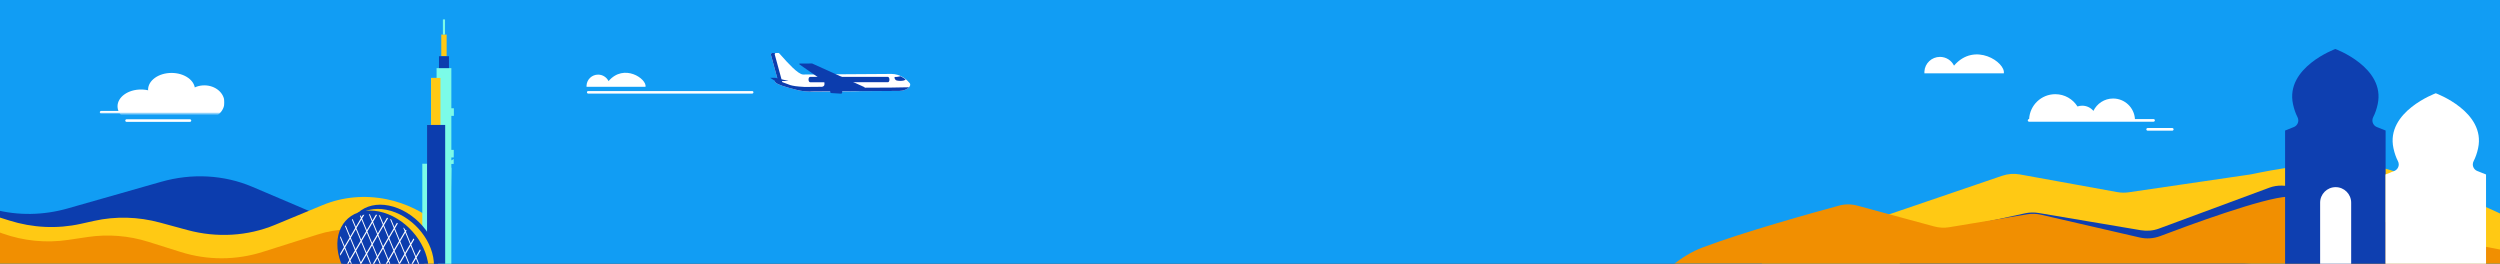 <svg width="1526" height="161" viewBox="0 0 1526 161" fill="none" xmlns="http://www.w3.org/2000/svg">
<rect x="0" y="0" width="1526" height="161" fill="#333333" stroke="none"/>
<g clip-path="url(#clip0_1157_11202)">
<rect width="1526" height="161" fill="#119DF4"/>
<mask id="mask0_1157_11202" style="mask-type:alpha" maskUnits="userSpaceOnUse" x="-43" y="0" width="306" height="188">
<path d="M262.101 0H-43V187.713H262.101V0Z" fill="#0082D2"/>
</mask>
<g mask="url(#mask0_1157_11202)">
<path fill-rule="evenodd" clip-rule="evenodd" d="M176.218 236.45L193.507 130.829L154.025 114.031C136.805 106.704 117.156 105.621 98.401 110.964L41.289 127.235C26.474 131.456 11.021 131.686 -3.401 127.903L-27.997 121.45C-41.272 117.967 -55.438 117.881 -69.194 121.199L-108.268 130.625C-126.91 135.121 -146.153 133.333 -162.833 125.555L-211.344 102.933C-218.038 99.812 -225.153 97.651 -232.485 96.478L-248.988 197.302L176.218 236.45Z" fill="#0C3DAE"/>
<path fill-rule="evenodd" clip-rule="evenodd" d="M-52.012 121.408L-44.765 187.571L271.182 169.625L267.599 136.917C258.698 129.448 247.934 124.068 236.095 121.633C222.768 118.893 209.108 120.139 196.878 125.211L167.857 137.246C151.147 144.175 132.321 145.284 114.339 140.399L97.648 135.864C84.381 132.259 70.58 131.899 57.455 134.814L49.243 136.638C34.978 139.806 19.937 139.101 5.668 134.595L-23.592 125.355C-32.909 122.413 -42.524 121.1 -52.012 121.408Z" fill="#FFC914"/>
<path fill-rule="evenodd" clip-rule="evenodd" d="M-58.429 126.169V187.928H262.099V159.343C253.683 151.094 243.064 144.972 231.014 141.961C218.821 138.915 206.022 139.309 194.039 143.1L160.23 153.797C144.007 158.929 126.598 158.943 110.367 153.835L90.537 147.595C78.572 143.83 65.909 142.831 53.501 144.672L41.588 146.441C28.09 148.444 14.307 147.083 1.462 142.478L-30.474 131.029C-39.497 127.794 -48.956 126.169 -58.429 126.169Z" fill="#F18F01"/>
</g>
<mask id="mask1_1157_11202" style="mask-type:alpha" maskUnits="userSpaceOnUse" x="998" y="-8" width="595" height="197">
<path d="M1586.26 22.999C1585.45 5.327 1570.46 -8.338 1552.78 -7.522L1029 16.672C1011.33 17.489 997.662 32.477 998.478 50.15L1004.88 188.653L1592.66 161.503L1586.26 22.999Z" fill="#0082D2"/>
</mask>
<g mask="url(#mask1_1157_11202)">
<path fill-rule="evenodd" clip-rule="evenodd" d="M1074.72 147.873L1076.85 183.524L1595.77 166.001C1595.77 166.001 1508.81 116.459 1449.98 101.292C1426.99 95.364 1381.51 104.817 1375.01 106.226C1374.46 106.343 1373.95 106.438 1373.4 106.518L1299.33 117.375C1297.02 117.713 1294.68 117.675 1292.39 117.261L1232.92 106.47C1229.33 105.818 1225.61 106.101 1222.12 107.292L1149.32 132.133L1074.72 147.873Z" fill="#FFC914"/>
<path fill-rule="evenodd" clip-rule="evenodd" d="M1154.73 135.009L1162.94 178.46L1491.07 150.65L1463.19 139.115L1400.8 114.878C1395.64 112.871 1390.06 112.763 1385.18 114.573L1317.75 139.556C1314.31 140.828 1310.51 141.162 1306.73 140.523L1244.46 130.021C1241.67 129.551 1238.87 129.607 1236.2 130.184L1189.73 140.246C1186.83 140.876 1183.76 140.885 1180.73 140.272L1154.73 135.009Z" fill="#0E3FB0"/>
<path fill-rule="evenodd" clip-rule="evenodd" d="M1004.56 177.321L1005.24 188.891L1474.18 172.064C1508.52 169.448 1544.76 166.653 1583.82 163.591L1475.51 142.471C1474.25 142.227 1473.05 141.882 1471.85 141.427C1461.91 137.659 1412.94 119.438 1396.55 120.051C1381.68 120.606 1335.35 137.74 1318.61 144.1C1314.62 145.616 1310.26 145.927 1306.05 144.957L1245.82 131.063C1243.07 130.43 1240.24 130.34 1237.49 130.796L1189.8 138.7C1186.77 139.201 1183.66 139.042 1180.68 138.234L1133.7 125.514C1130.05 124.528 1126.24 124.51 1122.63 125.487C1107.46 129.602 1064.45 141.519 1039.05 151.133C1026.3 155.957 1014.3 166.514 1004.56 177.321Z" fill="#F18F01"/>
</g>
<path fill-rule="evenodd" clip-rule="evenodd" d="M257.76 170.418V171.198H275.498V116.717L275.539 113.23L275.664 102.382H275.504V100.068H276.926L276.95 97.033L275.504 97.914V96.123H276.955L276.991 91.481H275.504V70.739H277.045V66.097H275.504V41.57H266.489V47.562H263.145V76.278H260.669V99.949H257.772V170.424L257.76 170.418Z" fill="#7BFBE8"/>
<path fill-rule="evenodd" clip-rule="evenodd" d="M269.357 21.089H272.63V34.329H269.357V21.089Z" fill="#FFC914"/>
<path fill-rule="evenodd" clip-rule="evenodd" d="M263.139 47.562H268.84V77.224H263.139V47.562Z" fill="#FFC914"/>
<path fill-rule="evenodd" clip-rule="evenodd" d="M260.664 171.197H271.738V76.272H260.664V171.197Z" fill="#0C3DAE"/>
<path fill-rule="evenodd" clip-rule="evenodd" d="M267.948 34.328H274.047V41.563H267.948V34.328Z" fill="#0C3DAE"/>
<path fill-rule="evenodd" clip-rule="evenodd" d="M270.338 11.854H271.647V21.089H270.338V11.854Z" fill="#7BFBE8"/>
<path d="M240.202 126.19C224.975 121.614 212.461 129.992 212.259 144.898C212.146 153.192 222.892 163.629 233.026 171.198H265.157C266.556 168.413 267.353 165.141 267.407 161.469C267.615 146.564 255.435 130.766 240.208 126.196L240.202 126.19Z" fill="#0C3DAE"/>
<path d="M238.494 128.689C223.725 124.363 211.593 132.396 211.396 146.629C211.289 154.37 221.559 164.069 231.526 171.198H262.902C264.14 168.621 264.842 165.628 264.89 162.29C265.086 148.057 253.269 133.014 238.5 128.689H238.494Z" fill="#FFC914"/>
<path d="M234.162 129.79C218.768 125.166 206.118 133.633 205.91 148.706C205.803 156.536 209.081 164.605 214.407 171.198H260.908C261.373 169.413 261.628 167.497 261.652 165.456C261.861 150.384 249.549 134.419 234.156 129.796L234.162 129.79Z" fill="#0C3DAE"/>
<path fill-rule="evenodd" clip-rule="evenodd" d="M233.609 132.021C219.185 127.689 207.338 135.621 207.142 149.741C207.041 157.227 210.242 164.95 215.419 171.198H258.57C259.07 169.419 259.344 167.491 259.374 165.432C259.57 151.312 248.032 136.353 233.615 132.021H233.609Z" fill="#0C3DAE"/>
<path d="M253.75 170.162L250.817 163.058L253.893 157.809L256.815 164.89L253.744 170.162H253.75ZM248.318 171.198L247.377 168.925L250.454 163.676L253.387 170.781L253.143 171.198H254.173L254.089 170.995L257.16 165.723L258.939 170.037C259.01 169.704 259.076 169.365 259.135 169.02L257.523 165.11L259.278 162.1C259.236 161.713 259.183 161.332 259.123 160.945L257.184 164.283L254.262 157.208L256.755 152.96C256.636 152.692 256.523 152.424 256.398 152.157L253.923 156.375L251.013 149.33L252.87 146.159C252.721 145.95 252.56 145.742 252.405 145.534L250.668 148.497L247.758 141.452L248.187 140.726C248.014 140.554 247.83 140.393 247.651 140.226L247.419 140.625L247.009 139.631C246.693 139.346 246.372 139.066 246.045 138.792L247.056 141.238L243.98 146.486L241.07 139.441L242.855 136.394C242.659 136.263 242.457 136.132 242.26 136.002L240.731 138.614L238.845 134.044C238.589 133.919 238.333 133.8 238.077 133.675L240.368 139.233L237.292 144.481L234.382 137.436L236.893 133.151C236.673 133.056 236.453 132.961 236.227 132.872L234.037 136.608L231.936 131.515C231.71 131.461 231.484 131.408 231.258 131.36L233.68 137.227L230.604 142.475L227.694 135.43L230.199 131.158C229.949 131.116 229.693 131.069 229.443 131.033L227.355 134.597L225.778 130.771C225.576 130.771 225.373 130.783 225.171 130.789L226.998 135.21L223.921 140.458L221.012 133.413L222.398 131.051C222.083 131.104 221.773 131.164 221.464 131.229L220.667 132.586L220.232 131.527C220.048 131.58 219.863 131.634 219.685 131.688L220.309 133.199L217.233 138.447L215.281 133.723C215.121 133.83 214.954 133.937 214.8 134.044L216.87 139.066L213.794 144.314L211.027 137.608C210.89 137.781 210.765 137.965 210.634 138.15L213.431 144.933L210.343 150.205L207.85 144.118C207.766 144.427 207.689 144.737 207.617 145.058L209.98 150.824L207.534 154.995C207.6 155.346 207.671 155.691 207.748 156.042L210.325 151.651L213.223 158.714L210.39 163.54C210.515 163.795 210.64 164.051 210.771 164.307L213.562 159.547L216.46 166.61L214.437 170.061C214.591 170.263 214.752 170.46 214.913 170.662L216.805 167.437L218.346 171.204H218.965L217.168 166.818L220.286 161.505L223.195 168.55L221.642 171.198H222.469L223.535 169.377L224.284 171.198H224.903L223.898 168.758L226.974 163.51L229.884 170.555L229.509 171.198H230.764L230.586 170.769L233.662 165.521L236.006 171.198H236.625L234.025 164.902L237.101 159.654L240.011 166.699L237.375 171.198H238.202L240.35 167.532L241.861 171.198H242.48L240.713 166.913L243.789 161.665L246.699 168.71L245.241 171.198H246.068L247.038 169.543L247.723 171.198H248.341H248.318ZM244.129 161.046L247.205 155.798L250.115 162.843L247.038 168.092L244.129 161.046ZM237.434 159.035L240.511 153.787L243.42 160.832L240.344 166.08L237.434 159.035ZM230.746 157.024L233.823 151.776L236.732 158.821L233.656 164.069L230.746 157.024ZM230.217 169.936L227.307 162.891L230.383 157.643L233.293 164.688L230.217 169.936ZM224.058 155.013L227.134 149.765L230.044 156.81L226.968 162.058L224.058 155.013ZM223.529 167.925L220.619 160.88L223.695 155.632L226.605 162.677L223.529 167.925ZM217.37 153.002L220.446 147.753L223.356 154.799L220.28 160.047L217.37 153.002ZM216.799 165.979L213.901 158.916L217.007 153.62L219.917 160.666L216.805 165.979H216.799ZM210.664 151.014L213.758 145.742L216.668 152.787L213.568 158.077L210.67 151.014H210.664ZM217.197 139.875L220.107 146.92L217.031 152.169L214.121 145.123L217.197 139.875ZM220.637 134.008L223.546 141.053L220.47 146.302L217.56 139.256L220.637 134.008ZM226.795 148.932L223.719 154.18L220.809 147.135L223.886 141.886L226.795 148.932ZM227.325 136.019L230.235 143.065L227.158 148.313L224.249 141.268L227.325 136.019ZM233.483 150.943L230.407 156.191L227.497 149.146L230.574 143.898L233.483 150.943ZM234.013 138.031L236.923 145.076L233.846 150.324L230.937 143.279L234.013 138.031ZM240.172 152.954L237.095 158.202L234.186 151.157L237.262 145.909L240.172 152.954ZM240.701 140.042L243.611 147.087L240.535 152.335L237.625 145.29L240.701 140.042ZM246.86 154.965L243.783 160.213L240.874 153.168L243.95 147.92L246.86 154.965ZM247.389 142.053L250.299 149.098L247.223 154.346L244.313 147.301L247.389 142.053ZM253.548 156.976L250.472 162.225L247.562 155.179L250.638 149.931L253.548 156.976Z" fill="white"/>
<path d="M1400.13 77.561C1401.8 76.897 1402.89 75.291 1402.89 73.504C1402.89 72.793 1402.7 72.106 1402.38 71.472C1401.26 69.285 1400.32 66.692 1399.66 63.618C1394.82 41.139 1425.5 29.9 1425.5 29.9C1425.5 29.9 1456.18 41.139 1451.34 63.618C1450.68 66.692 1449.74 69.285 1448.62 71.472C1448.3 72.106 1448.11 72.793 1448.11 73.504C1448.11 75.291 1449.2 76.897 1450.87 77.561L1456.18 79.674V169.91H1394.82V79.674L1400.13 77.561H1400.13Z" fill="#0E3FB0"/>
<path d="M1435.15 123.698C1435.15 118.471 1430.91 114.233 1425.68 114.233C1420.45 114.233 1416.21 118.471 1416.21 123.698V169.91H1435.15V123.698Z" fill="white"/>
<path d="M1461.43 104.391C1463.1 103.73 1464.2 102.13 1464.2 100.351C1464.2 99.643 1464.01 98.959 1463.68 98.327C1462.56 96.149 1461.63 93.568 1460.97 90.506C1456.12 68.123 1486.8 56.93 1486.8 56.93C1486.8 56.93 1517.47 68.123 1512.63 90.506C1511.97 93.568 1511.03 96.149 1509.91 98.327C1509.59 98.959 1509.4 99.643 1509.4 100.351C1509.4 102.13 1510.49 103.73 1512.16 104.391L1517.47 106.495V167.251H1456.12V106.495L1461.43 104.391H1461.43Z" fill="white"/>
<path d="M1315.33 73.483C1315.33 73.037 1314.97 72.675 1314.52 72.675H1303.17C1302.75 65.68 1296.95 60.135 1289.85 60.135C1284.55 60.135 1279.98 63.215 1277.82 67.685C1276.17 65.746 1273.72 64.511 1270.97 64.511C1269.97 64.511 1269.01 64.685 1268.1 64.99C1265.27 60.487 1260.26 57.492 1254.56 57.492C1245.99 57.492 1239 64.22 1238.58 72.675H1238.56C1238.11 72.675 1237.75 73.037 1237.75 73.483C1237.75 73.929 1238.11 74.29 1238.56 74.29H1314.52C1314.97 74.29 1315.33 73.929 1315.33 73.483Z" fill="white"/>
<path d="M1310.93 79.76H1325.95C1326.4 79.76 1326.76 79.398 1326.76 78.952C1326.76 78.506 1326.4 78.144 1325.95 78.144H1310.93C1310.48 78.144 1310.12 78.506 1310.12 78.952C1310.12 79.398 1310.48 79.76 1310.93 79.76Z" fill="white"/>
<path d="M1174.66 43.602C1174.96 38.65 1179.1 34.724 1184.16 34.724C1187.93 34.724 1191.19 36.905 1192.73 40.069C1205.45 25.208 1224.31 38.171 1223.13 44.745C1215.94 44.745 1174.66 44.745 1174.66 44.745C1174.66 44.745 1174.61 44.486 1174.66 43.602Z" fill="white"/>
<path d="M554.867 53.265C554.818 53.318 554.766 53.371 554.712 53.424C553.761 54.352 552.228 55.053 550.621 55.346C550.106 55.439 549.583 55.491 549.07 55.494L503.84 55.796C499.633 55.824 496.855 55.842 496.699 55.844C496.617 55.851 495.921 55.905 494.793 55.905C493.608 55.905 492.066 55.845 490.338 55.632C489.031 55.47 487.618 55.221 486.173 54.842L485.531 54.675C483.688 54.195 481.502 53.625 479.473 53.008C479.034 52.873 478.603 52.738 478.183 52.6C477.992 52.537 477.802 52.474 477.616 52.41C476.535 52.039 475.704 51.707 475.068 51.406C473.373 50.607 473.049 50.038 472.998 49.608C472.99 49.545 472.989 49.483 472.994 49.422C473.018 49.124 473.19 48.855 473.508 48.618H473.508C473.534 48.599 473.561 48.58 473.588 48.56C473.762 48.442 473.965 48.325 474.195 48.208C474.306 48.153 474.423 48.097 474.546 48.043L470.59 33.552C470.516 33.278 470.551 32.973 470.687 32.734C470.821 32.501 471.036 32.36 471.263 32.355H471.276L474.531 32.333L475.27 32.328H475.283C475.309 32.328 475.336 32.332 475.367 32.347C475.547 32.423 475.895 32.798 477.299 34.38C480.502 37.983 487.167 45.481 490.254 45.481L544.075 45.132H544.157C545.358 45.131 546.568 45.305 547.755 45.649C547.761 45.651 547.768 45.653 547.775 45.654C547.895 45.69 548.02 45.727 548.144 45.767C548.523 45.889 548.9 46.029 549.264 46.182C549.527 46.292 549.788 46.41 550.046 46.537C550.934 46.974 551.789 47.51 552.598 48.136C552.763 48.263 552.935 48.4 553.106 48.545C553.115 48.553 553.125 48.561 553.134 48.569C553.173 48.601 553.21 48.633 553.248 48.665C553.485 48.869 553.713 49.077 553.929 49.285C554.432 49.769 554.916 50.298 555.368 50.855L555.382 50.873L555.394 50.893C555.797 51.611 555.604 52.467 554.868 53.265L554.867 53.265Z" fill="white"/>
<path d="M542.598 49.776C542.613 49.754 542.627 49.73 542.641 49.705C542.645 49.698 542.649 49.691 542.653 49.684C542.666 49.66 542.679 49.636 542.692 49.609C542.693 49.607 542.694 49.604 542.696 49.601C542.708 49.575 542.72 49.548 542.732 49.521C542.735 49.513 542.738 49.505 542.741 49.498C542.753 49.469 542.764 49.44 542.774 49.41C542.776 49.405 542.777 49.401 542.779 49.395C542.788 49.368 542.797 49.34 542.805 49.312C542.807 49.304 542.81 49.297 542.812 49.289C542.821 49.257 542.829 49.224 542.837 49.191C542.838 49.185 542.84 49.178 542.841 49.172C542.848 49.142 542.854 49.111 542.86 49.081C542.861 49.074 542.863 49.068 542.864 49.061C542.87 49.026 542.875 48.99 542.88 48.954C542.881 48.946 542.882 48.939 542.883 48.932C542.887 48.897 542.891 48.862 542.894 48.826C542.894 48.823 542.895 48.82 542.895 48.817C542.898 48.778 542.901 48.739 542.903 48.699C542.903 48.692 542.903 48.684 542.904 48.677C542.905 48.637 542.906 48.596 542.906 48.555C542.904 48.11 542.806 47.718 542.644 47.431C542.469 47.12 542.219 46.931 541.932 46.931L541.369 46.935L494.494 46.938C494.415 46.938 494.338 46.954 494.265 46.982C494.079 47.053 493.913 47.209 493.785 47.439C493.766 47.474 493.747 47.51 493.73 47.548C493.728 47.553 493.726 47.557 493.724 47.562C493.722 47.566 493.72 47.571 493.718 47.575H493.719C493.595 47.855 493.529 48.203 493.53 48.575C493.534 49.501 493.953 50.199 494.504 50.199L541.942 50.192C542.065 50.191 542.181 50.156 542.287 50.091V50.092C542.291 50.09 542.295 50.086 542.299 50.084C542.314 50.074 542.329 50.064 542.344 50.053C542.35 50.049 542.356 50.044 542.363 50.039C542.381 50.026 542.398 50.011 542.416 49.995C542.421 49.99 542.426 49.985 542.431 49.981C542.445 49.967 542.459 49.953 542.473 49.938C542.477 49.933 542.482 49.928 542.487 49.923C542.504 49.904 542.52 49.885 542.536 49.864C542.54 49.858 542.545 49.852 542.549 49.847C542.563 49.829 542.576 49.81 542.589 49.791C542.593 49.786 542.596 49.782 542.599 49.777L542.598 49.776Z" fill="#0C3DAE"/>
<path d="M552.794 48.544C552.623 48.399 552.452 48.261 552.287 48.134C552.062 47.961 551.834 47.794 551.603 47.635C551 47.219 550.376 46.851 549.734 46.537C549.221 46.655 548.658 46.764 548.122 46.847C547.435 46.952 546.792 47.011 546.349 46.982C546.346 46.982 546.344 46.982 546.341 46.982C546.323 46.981 546.306 46.982 546.289 46.983C546.283 46.984 546.276 46.985 546.269 46.986C546.257 46.988 546.245 46.991 546.233 46.994C546.228 46.996 546.221 46.997 546.216 46.999C546.202 47.004 546.189 47.01 546.176 47.017C546.174 47.018 546.171 47.018 546.17 47.019C546.156 47.028 546.142 47.038 546.13 47.049C546.126 47.052 546.123 47.055 546.12 47.059C546.111 47.067 546.103 47.077 546.095 47.087C546.092 47.09 546.089 47.095 546.086 47.099C546.077 47.111 546.07 47.125 546.063 47.139C546.062 47.141 546.06 47.143 546.059 47.145C546.051 47.162 546.045 47.179 546.039 47.198C546.038 47.203 546.036 47.208 546.035 47.213C546.031 47.227 546.028 47.242 546.025 47.258C546.023 47.264 546.022 47.27 546.021 47.277C546.018 47.293 546.017 47.31 546.015 47.327C546.014 47.332 546.013 47.337 546.013 47.343C546.012 47.365 546.012 47.387 546.012 47.41C546.012 47.418 546.012 47.426 546.013 47.435C546.013 47.451 546.014 47.466 546.015 47.483C546.016 47.493 546.017 47.504 546.018 47.515C546.02 47.53 546.022 47.544 546.024 47.56C546.026 47.572 546.027 47.583 546.029 47.595C546.029 47.595 546.029 47.596 546.029 47.597C546.131 48.186 546.652 49.008 547.43 49.159C548.49 49.366 551.075 49.714 552.56 48.719C552.56 48.719 552.561 48.72 552.561 48.72C552.585 48.704 552.607 48.688 552.63 48.671C552.642 48.663 552.653 48.655 552.665 48.647C552.709 48.614 552.752 48.581 552.794 48.545L552.794 48.544Z" fill="#0C3DAE"/>
<path d="M494.447 55.903C494.565 55.904 494.68 55.905 494.792 55.905C495.921 55.905 496.617 55.85 496.699 55.844C496.854 55.843 499.633 55.824 503.84 55.796L522.076 55.664C522.974 55.631 523.647 55.613 524.025 55.613C527.226 55.613 527.954 53.835 527.793 53.53C527.778 53.502 527.768 53.486 527.768 53.486L520.798 53.465H520.779L497.888 53.398C496.951 53.441 495.469 54.822 494.448 55.904L494.447 55.903Z" fill="white"/>
<path d="M528.153 53.532C528.033 53.532 527.913 53.531 527.793 53.531C527.781 53.531 527.77 53.531 527.759 53.531C527.763 53.516 527.766 53.501 527.768 53.486C527.787 53.355 527.726 53.225 527.625 53.179L495.749 38.766C495.724 38.755 495.698 38.749 495.673 38.749C495.673 38.749 490.765 38.782 488.861 38.795C488.402 38.798 488.118 38.8 488.118 38.8C488.017 38.801 487.929 38.886 487.904 39.008C487.887 39.093 487.902 39.179 487.943 39.245C487.961 39.275 487.984 39.3 488.011 39.318L501.954 48.979L502.552 49.393C502.748 49.539 503.248 50.025 503.248 50.545C503.248 50.648 503.249 50.749 503.25 50.85C503.259 51.461 503.266 51.944 502.967 52.326C502.751 52.603 502.379 52.821 501.836 52.984C498.424 53.011 491.799 53.104 491.192 53.073C481.493 52.567 481.955 51.53 477.505 50.12L477.321 49.449L481.338 49.422L477.034 48.395L472.917 33.312C472.857 33.09 472.885 32.85 472.992 32.661C473.102 32.471 473.277 32.359 473.463 32.358L475.367 32.346C475.336 32.332 475.309 32.327 475.283 32.327H475.269L474.531 32.332L471.264 32.355C471.037 32.359 470.821 32.501 470.687 32.733C470.552 32.972 470.516 33.277 470.591 33.552L474.476 47.786L473.206 47.483L470.114 47.504L473.004 49.344C472.989 49.43 472.987 49.518 472.998 49.609C473.049 50.039 473.373 50.608 475.068 51.407C475.705 51.708 476.534 52.041 477.616 52.411C477.802 52.475 477.991 52.538 478.183 52.6C480.539 53.376 483.288 54.092 485.531 54.676L486.172 54.844C487.617 55.221 489.031 55.471 490.338 55.633C491.902 55.826 493.314 55.893 494.447 55.904C494.565 55.905 494.68 55.906 494.792 55.906C495.92 55.906 496.616 55.851 496.699 55.844C496.854 55.843 499.632 55.825 503.84 55.796L506.754 55.777L506.755 55.964C506.757 56.431 507.063 56.812 507.438 56.814L513.375 57.178C513.379 57.179 513.382 57.179 513.386 57.179H513.387C513.571 57.178 513.743 57.088 513.872 56.926C514.001 56.763 514.071 56.548 514.07 56.319L514.068 55.832V55.728L523.608 55.664L549.069 55.495C549.583 55.491 550.105 55.439 550.619 55.346C552.228 55.054 553.759 54.352 554.711 53.425C554.765 53.372 554.817 53.319 554.867 53.266C550.098 53.377 539.488 53.584 528.152 53.533L528.153 53.532Z" fill="#0C3DAE"/>
<path d="M358.027 52.144C358.248 48.465 361.323 45.548 365.083 45.548C367.887 45.548 370.309 47.168 371.452 49.519C380.9 38.479 394.908 48.109 394.038 52.993C388.692 52.993 358.027 52.993 358.027 52.993C358.027 52.993 357.987 52.801 358.027 52.144Z" fill="white"/>
<path d="M459.124 57.117H359.038C358.61 57.117 358.262 56.77 358.262 56.342C358.262 55.914 358.61 55.567 359.038 55.567H459.124C459.552 55.567 459.899 55.914 459.899 56.342C459.899 56.77 459.552 57.117 459.124 57.117Z" fill="white"/>
<mask id="mask2_1157_11202" style="mask-type:alpha" maskUnits="userSpaceOnUse" x="60" y="41" width="77" height="29">
<rect x="60" y="41" width="77" height="28.381" fill="white"/>
</mask>
<g mask="url(#mask2_1157_11202)">
<path d="M61.726 68.525H100.399" stroke="white" stroke-width="1.589" stroke-linecap="round"/>
<ellipse cx="104.714" cy="54.77" rx="14.33" ry="10.257" fill="white"/>
<ellipse cx="108.858" cy="68.82" rx="23.307" ry="8.009" fill="white"/>
<ellipse cx="124.742" cy="62.498" rx="12.258" ry="10.397" fill="white"/>
<ellipse cx="86.07" cy="64.887" rx="14.33" ry="10.257" fill="white"/>
</g>
<path d="M77.264 73.596H115.937" stroke="white" stroke-width="1.589" stroke-linecap="round"/>
</g>
<defs>
<clipPath id="clip0_1157_11202">
<rect width="1526" height="161" fill="white"/>
</clipPath>
</defs>
</svg>
